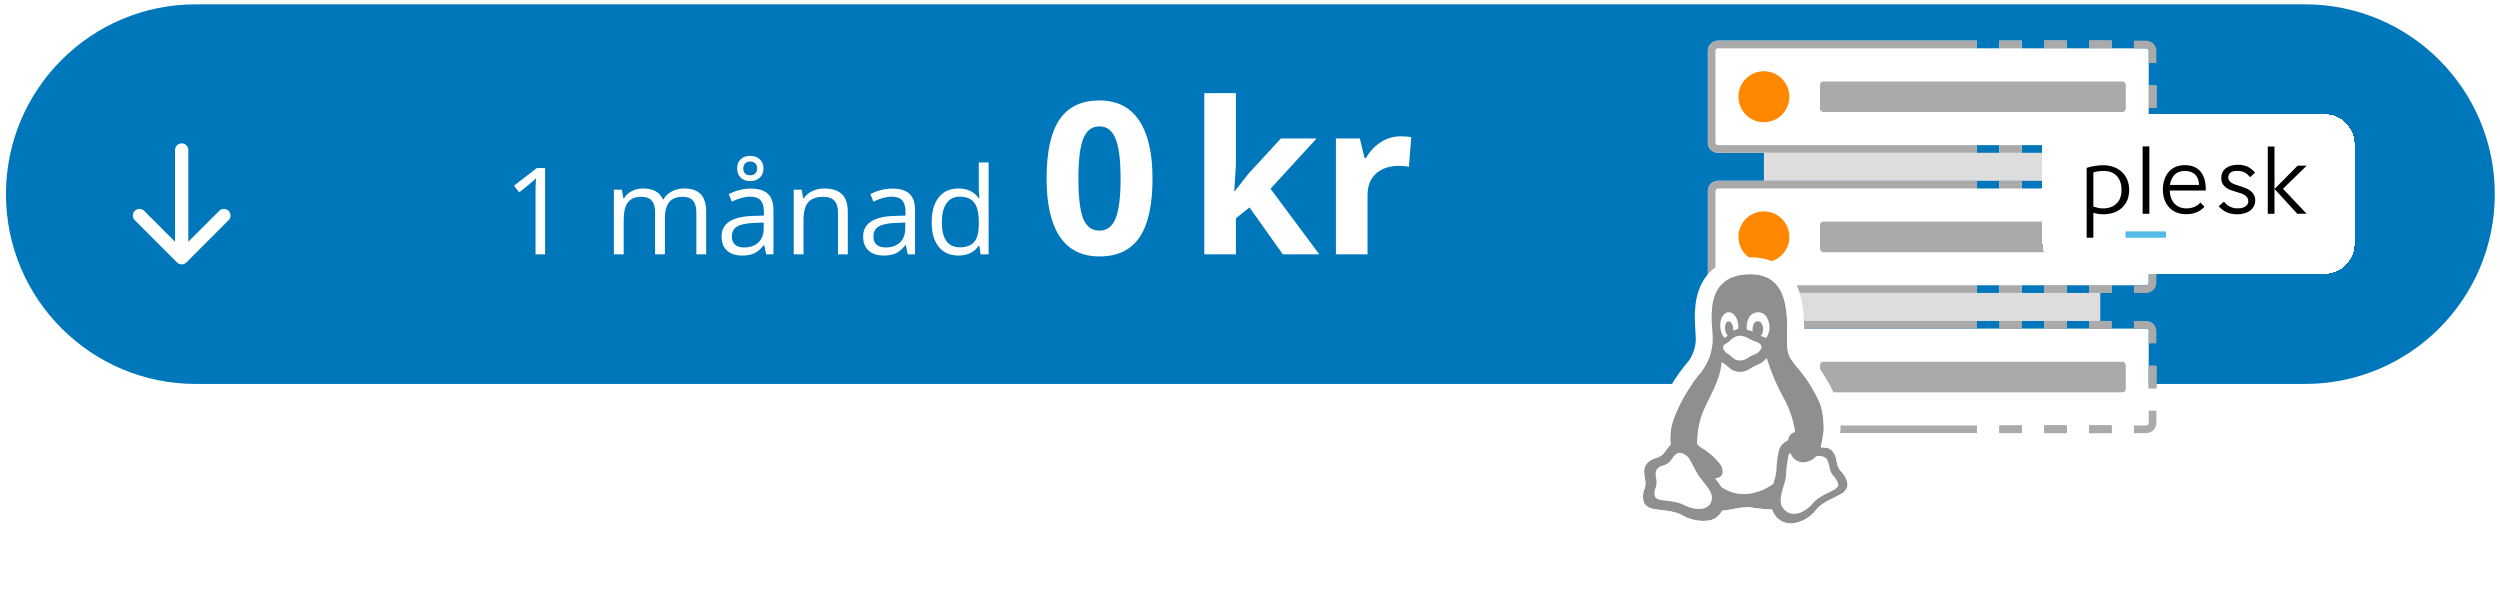 <svg width="344" height="81" viewBox="0 0 344 81" fill="none" xmlns="http://www.w3.org/2000/svg">
<path d="M0.82 26.713C0.82 12.289 12.514 0.596 26.938 0.596H317.166C331.59 0.596 343.284 12.289 343.284 26.713V26.713C343.284 41.138 331.59 52.831 317.166 52.831H26.938C12.514 52.831 0.82 41.138 0.82 26.713V26.713Z" fill="#0077BB"/>
<path d="M75.005 35H73.689V26.535C73.689 25.831 73.711 25.165 73.754 24.537C73.641 24.65 73.513 24.77 73.373 24.894C73.232 25.019 72.587 25.547 71.439 26.478L70.724 25.552L73.868 23.123H75.005V35ZM95.819 35V29.208C95.819 28.498 95.667 27.968 95.364 27.616C95.06 27.258 94.589 27.079 93.95 27.079C93.111 27.079 92.49 27.32 92.09 27.802C91.689 28.284 91.489 29.026 91.489 30.028V35H90.14V29.208C90.14 28.498 89.988 27.968 89.685 27.616C89.382 27.258 88.908 27.079 88.263 27.079C87.418 27.079 86.798 27.334 86.403 27.843C86.013 28.347 85.818 29.175 85.818 30.329V35H84.47V26.096H85.566L85.786 27.315H85.851C86.105 26.882 86.463 26.543 86.923 26.299C87.389 26.056 87.909 25.934 88.483 25.934C89.875 25.934 90.784 26.438 91.212 27.445H91.277C91.543 26.979 91.927 26.611 92.431 26.34C92.935 26.069 93.509 25.934 94.153 25.934C95.16 25.934 95.913 26.194 96.412 26.714C96.915 27.228 97.167 28.054 97.167 29.192V35H95.819ZM105.429 35L105.161 33.733H105.096C104.652 34.291 104.208 34.67 103.764 34.87C103.325 35.065 102.775 35.163 102.114 35.163C101.232 35.163 100.538 34.935 100.035 34.48C99.537 34.025 99.287 33.378 99.287 32.538C99.287 30.74 100.725 29.798 103.601 29.711L105.112 29.663V29.11C105.112 28.412 104.96 27.897 104.657 27.567C104.359 27.231 103.88 27.063 103.219 27.063C102.477 27.063 101.638 27.291 100.701 27.745L100.287 26.714C100.725 26.476 101.205 26.289 101.724 26.153C102.25 26.018 102.775 25.95 103.3 25.95C104.362 25.95 105.147 26.186 105.656 26.657C106.171 27.128 106.428 27.884 106.428 28.923V35H105.429ZM102.382 34.05C103.222 34.05 103.88 33.819 104.357 33.359C104.839 32.899 105.08 32.254 105.08 31.426V30.621L103.731 30.678C102.659 30.716 101.884 30.884 101.408 31.182C100.936 31.474 100.701 31.932 100.701 32.555C100.701 33.042 100.847 33.413 101.14 33.668C101.437 33.922 101.852 34.05 102.382 34.05ZM105.055 23.156C105.055 23.686 104.887 24.114 104.552 24.439C104.221 24.759 103.78 24.918 103.227 24.918C102.68 24.918 102.244 24.761 101.919 24.447C101.594 24.128 101.432 23.703 101.432 23.172C101.432 22.641 101.594 22.221 101.919 21.913C102.25 21.599 102.686 21.442 103.227 21.442C103.774 21.442 104.216 21.604 104.552 21.929C104.887 22.248 105.055 22.657 105.055 23.156ZM104.178 23.172C104.178 22.869 104.088 22.636 103.91 22.473C103.731 22.305 103.504 22.221 103.227 22.221C102.951 22.221 102.724 22.305 102.545 22.473C102.366 22.636 102.277 22.869 102.277 23.172C102.277 23.475 102.358 23.711 102.521 23.879C102.683 24.041 102.919 24.122 103.227 24.122C103.509 24.122 103.736 24.041 103.91 23.879C104.088 23.711 104.178 23.475 104.178 23.172ZM115.307 35V29.24C115.307 28.515 115.142 27.973 114.812 27.616C114.481 27.258 113.964 27.079 113.26 27.079C112.329 27.079 111.646 27.331 111.213 27.835C110.78 28.338 110.563 29.17 110.563 30.329V35H109.215V26.096H110.311L110.531 27.315H110.596C110.872 26.876 111.259 26.538 111.757 26.299C112.256 26.056 112.811 25.934 113.423 25.934C114.495 25.934 115.302 26.194 115.844 26.714C116.385 27.228 116.656 28.054 116.656 29.192V35H115.307ZM124.91 35L124.642 33.733H124.577C124.132 34.291 123.688 34.67 123.244 34.87C122.806 35.065 122.256 35.163 121.595 35.163C120.712 35.163 120.019 34.935 119.515 34.48C119.017 34.025 118.768 33.378 118.768 32.538C118.768 30.74 120.206 29.798 123.082 29.711L124.593 29.663V29.11C124.593 28.412 124.441 27.897 124.138 27.567C123.84 27.231 123.361 27.063 122.7 27.063C121.958 27.063 121.119 27.291 120.182 27.745L119.767 26.714C120.206 26.476 120.685 26.289 121.205 26.153C121.731 26.018 122.256 25.95 122.781 25.95C123.843 25.95 124.628 26.186 125.137 26.657C125.652 27.128 125.909 27.884 125.909 28.923V35H124.91ZM121.863 34.05C122.703 34.05 123.361 33.819 123.837 33.359C124.319 32.899 124.56 32.254 124.56 31.426V30.621L123.212 30.678C122.139 30.716 121.365 30.884 120.888 31.182C120.417 31.474 120.182 31.932 120.182 32.555C120.182 33.042 120.328 33.413 120.62 33.668C120.918 33.922 121.332 34.05 121.863 34.05ZM134.756 33.806H134.682C134.06 34.71 133.128 35.163 131.888 35.163C130.724 35.163 129.816 34.764 129.166 33.968C128.522 33.172 128.2 32.04 128.2 30.573C128.2 29.105 128.525 27.965 129.175 27.152C129.824 26.34 130.729 25.934 131.888 25.934C133.096 25.934 134.022 26.373 134.666 27.25H134.772L134.715 26.608L134.682 25.983V22.359H136.031V35H134.934L134.756 33.806ZM132.059 34.033C132.979 34.033 133.645 33.784 134.057 33.286C134.474 32.782 134.682 31.973 134.682 30.857V30.573C134.682 29.311 134.471 28.412 134.049 27.875C133.632 27.334 132.963 27.063 132.042 27.063C131.252 27.063 130.645 27.372 130.223 27.989C129.806 28.601 129.597 29.468 129.597 30.589C129.597 31.726 129.806 32.584 130.223 33.164C130.64 33.743 131.252 34.033 132.059 34.033ZM158.585 24.576C158.585 28.217 157.986 30.912 156.788 32.661C155.6 34.411 153.765 35.285 151.284 35.285C148.878 35.285 147.062 34.382 145.836 32.576C144.619 30.769 144.011 28.103 144.011 24.576C144.011 20.896 144.605 18.187 145.793 16.447C146.982 14.698 148.812 13.823 151.284 13.823C153.689 13.823 155.505 14.736 156.731 16.561C157.967 18.387 158.585 21.058 158.585 24.576ZM148.389 24.576C148.389 27.133 148.607 28.968 149.045 30.08C149.491 31.183 150.238 31.734 151.284 31.734C152.31 31.734 153.052 31.173 153.508 30.052C153.964 28.93 154.193 27.105 154.193 24.576C154.193 22.018 153.96 20.183 153.494 19.071C153.038 17.949 152.301 17.388 151.284 17.388C150.247 17.388 149.506 17.949 149.059 19.071C148.612 20.183 148.389 22.018 148.389 24.576ZM169.89 26.33L171.787 23.905L176.25 19.057H181.156L174.824 25.973L181.541 35H176.521L171.929 28.54L170.061 30.037V35H165.712V12.811H170.061V22.707L169.833 26.33H169.89ZM192.721 18.757C193.31 18.757 193.8 18.8 194.19 18.886L193.862 22.964C193.51 22.869 193.082 22.822 192.578 22.822C191.19 22.822 190.107 23.178 189.327 23.891C188.557 24.604 188.172 25.602 188.172 26.886V35H183.822V19.057H187.117L187.758 21.738H187.972C188.467 20.844 189.132 20.126 189.969 19.584C190.815 19.033 191.732 18.757 192.721 18.757Z" fill="white"/>
<path d="M25.913 20.639C25.913 20.135 25.504 19.726 25 19.726C24.496 19.726 24.087 20.135 24.087 20.639L25.913 20.639ZM24.355 36.111C24.711 36.467 25.289 36.467 25.645 36.111L31.453 30.302C31.81 29.946 31.81 29.368 31.453 29.012C31.097 28.655 30.519 28.655 30.163 29.012L25 34.175L19.837 29.012C19.481 28.655 18.903 28.655 18.547 29.012C18.19 29.368 18.19 29.946 18.547 30.302L24.355 36.111ZM25 20.639L24.087 20.639L24.087 35.465L25 35.465L25.913 35.465L25.913 20.639L25 20.639Z" fill="white"/>
<path d="M296.714 11.767V14.853H295.662V19.622C295.662 19.815 295.505 19.972 295.311 19.972H290.542V21.024H287.456V19.972H284.371V21.024H281.285V19.972H278.199V21.024H275.114V19.972H272.028V21.024H236.403C235.628 21.024 235 20.396 235 19.622V6.998C235 6.224 235.628 5.596 236.403 5.596H272.028V6.648H275.114V5.596H278.199V6.648H281.285V5.596H284.371V6.648H287.456V5.596H290.542V6.648H295.311C295.505 6.648 295.662 6.805 295.662 6.998V11.767H296.714Z" fill="white"/>
<path d="M296.714 31.052V34.138H295.662V38.907C295.662 39.1 295.505 39.257 295.311 39.257H290.542V40.309H287.456V39.257H284.371V40.309H281.285V39.257H278.199V40.309H275.114V39.257H272.028V40.309H236.403C235.628 40.309 235 39.681 235 38.907V26.283C235 25.509 235.628 24.881 236.403 24.881H272.028V25.933H275.114V24.881H278.199V25.933H281.285V24.881H284.371V25.933H287.456V24.881H290.542V25.933H295.311C295.505 25.933 295.662 26.09 295.662 26.283V31.052H296.714Z" fill="white"/>
<path d="M295.661 45.219V58.543H245.96C245.74 58.543 245.532 58.439 245.399 58.263C245.161 57.947 244.894 57.618 244.614 57.281C243.821 56.278 243.786 56.159 243.8 54.693V54.392C243.8 52.554 243.863 49.784 242.286 48.178C241.428 47.349 240.265 46.913 239.074 46.972V46.972C238.221 46.95 237.373 47.115 236.591 47.456C236.374 47.565 236.116 47.554 235.909 47.427C235.701 47.3 235.575 47.075 235.574 46.832V45.219H295.661Z" fill="white"/>
<rect x="281.285" y="19.973" width="3.086" height="1.052" fill="#AAAAAA"/>
<rect x="287.457" y="19.973" width="3.086" height="1.052" fill="#AAAAAA"/>
<path fill-rule="evenodd" clip-rule="evenodd" d="M235 6.998V19.622C235 20.396 235.628 21.024 236.403 21.024H272.028V19.972H236.403C236.209 19.972 236.052 19.815 236.052 19.622V6.998C236.052 6.805 236.209 6.648 236.403 6.648H272.028V5.596H236.403C235.628 5.596 235 6.224 235 6.998ZM281.285 6.648V5.596H284.371V6.648H281.285ZM287.457 6.648V5.596H290.543V6.648H287.457ZM295.662 11.767V14.852H296.714V11.767H295.662ZM287.457 21.024V19.972H290.543V21.024H287.457ZM281.285 19.972V21.024H284.371V19.972H281.285ZM275.114 21.024V19.972H278.199V21.024H275.114ZM275.114 6.648V5.596H278.199V6.648H275.114Z" fill="#AAAAAA"/>
<path d="M296.715 17.938V19.621C296.715 20.395 296.087 21.023 295.312 21.023H293.629V19.971H295.312C295.506 19.971 295.663 19.814 295.663 19.621V17.938H296.715Z" fill="#AAAAAA"/>
<rect x="281.285" y="5.596" width="3.086" height="1.052" fill="#AAAAAA"/>
<rect x="287.457" y="5.596" width="3.086" height="1.052" fill="#AAAAAA"/>
<path d="M296.715 6.998V8.681H295.663V6.998C295.663 6.805 295.506 6.648 295.312 6.648H293.629V5.596H295.312C296.087 5.596 296.715 6.224 296.715 6.998Z" fill="#AAAAAA"/>
<rect x="295.66" y="11.768" width="1.052" height="3.086" fill="#AAAAAA"/>
<rect x="242.715" y="21.023" width="46.285" height="3.857" fill="#DDDDDD"/>
<circle cx="242.713" cy="13.309" r="3.506" fill="#FF8800"/>
<rect x="250.43" y="11.207" width="42.077" height="4.208" rx="0.463" fill="#AAAAAA"/>
<rect x="281.285" y="39.258" width="3.086" height="1.052" fill="#AAAAAA"/>
<rect x="287.457" y="39.258" width="3.086" height="1.052" fill="#AAAAAA"/>
<path fill-rule="evenodd" clip-rule="evenodd" d="M235 26.283V38.907C235 39.681 235.628 40.309 236.403 40.309H272.028V39.257H236.403C236.209 39.257 236.052 39.1 236.052 38.907V26.283C236.052 26.09 236.209 25.933 236.403 25.933H272.028V24.881H236.403C235.628 24.881 235 25.509 235 26.283ZM281.285 25.933V24.881H284.371V25.933H281.285ZM287.457 25.933V24.881H290.543V25.933H287.457ZM295.662 31.052V34.138H296.714V31.052H295.662ZM287.457 40.309V39.257H290.543V40.309H287.457ZM281.285 39.257V40.309H284.371V39.257H281.285ZM275.114 40.309V39.257H278.199V40.309H275.114ZM275.114 25.933V24.881H278.199V25.933H275.114Z" fill="#AAAAAA"/>
<path fill-rule="evenodd" clip-rule="evenodd" d="M235 45.569V58.192C235 58.966 235.628 59.594 236.403 59.594H272.028V58.542H236.403C236.209 58.542 236.052 58.386 236.052 58.192V45.569C236.052 45.375 236.209 45.218 236.403 45.218H272.028V44.166H236.403C235.628 44.166 235 44.794 235 45.569ZM281.285 45.218V44.166H284.371V45.218H281.285ZM287.457 45.218V44.166H290.543V45.218H287.457ZM295.662 50.337V53.423H296.714V50.337H295.662ZM287.457 59.594V58.542H290.543V59.594H287.457ZM281.285 58.542V59.594H284.371V58.542H281.285ZM275.114 59.594V58.542H278.199V59.594H275.114ZM275.114 45.218V44.166H278.199V45.218H275.114Z" fill="#AAAAAA"/>
<path d="M296.715 37.225V38.908C296.715 39.682 296.087 40.31 295.312 40.31H293.629V39.258H295.312C295.506 39.258 295.663 39.101 295.663 38.908V37.225H296.715Z" fill="#AAAAAA"/>
<rect x="281.285" y="24.881" width="3.086" height="1.052" fill="#AAAAAA"/>
<rect x="287.457" y="24.881" width="3.086" height="1.052" fill="#AAAAAA"/>
<path d="M296.715 26.283V27.966H295.663V26.283C295.663 26.09 295.506 25.933 295.312 25.933H293.629V24.881H295.312C296.087 24.881 296.715 25.509 296.715 26.283Z" fill="#AAAAAA"/>
<rect x="295.66" y="31.053" width="1.052" height="3.086" fill="#AAAAAA"/>
<circle cx="242.713" cy="32.594" r="3.506" fill="#FF8800"/>
<rect x="250.43" y="30.492" width="42.077" height="4.208" rx="0.463" fill="#AAAAAA"/>
<rect x="242.715" y="40.309" width="46.285" height="3.857" fill="#DDDDDD"/>
<rect x="281.285" y="58.543" width="3.086" height="1.052" fill="#AAAAAA"/>
<rect x="287.457" y="58.543" width="3.086" height="1.052" fill="#AAAAAA"/>
<path fill-rule="evenodd" clip-rule="evenodd" d="M275.113 44.166V45.218H278.199V44.166H275.113ZM275.113 58.542V59.594H278.199V58.542H275.113ZM281.284 59.594V58.542H284.37V59.594H281.284ZM287.456 58.542V59.594H290.542V58.542H287.456ZM295.661 53.423V50.337H296.713V53.423H295.661ZM287.456 44.166V45.218H290.542V44.166H287.456ZM281.284 45.218V44.166H284.37V45.218H281.284Z" fill="#AAAAAA"/>
<path d="M296.715 56.51V58.193C296.715 58.968 296.087 59.595 295.312 59.595H293.629V58.544H295.312C295.506 58.544 295.663 58.386 295.663 58.193V56.51H296.715Z" fill="#AAAAAA"/>
<rect x="281.285" y="44.166" width="3.086" height="1.052" fill="#AAAAAA"/>
<rect x="287.457" y="44.166" width="3.086" height="1.052" fill="#AAAAAA"/>
<path d="M296.715 45.569V47.252H295.663V45.569C295.663 45.375 295.506 45.218 295.312 45.218H293.629V44.166H295.312C296.087 44.166 296.715 44.794 296.715 45.569Z" fill="#AAAAAA"/>
<rect x="295.66" y="50.338" width="1.052" height="3.086" fill="#AAAAAA"/>
<rect x="250.43" y="49.777" width="42.077" height="4.208" rx="0.463" fill="#AAAAAA"/>
<g filter="url(#filter0_d_1712_3592)">
<path d="M280 17.786C280 15.472 281.876 13.596 284.19 13.596H318.762C321.076 13.596 322.952 15.472 322.952 17.786V31.405C322.952 33.72 321.076 35.596 318.762 35.596H284.19C281.876 35.596 280 33.72 280 31.405V17.786Z" fill="white" shape-rendering="crispEdges"/>
<g clip-path="url(#clip0_1712_3592)">
<path d="M319.287 6.262H283.145V42.405H319.287V6.262Z" fill="white"/>
<path d="M286.996 30.616H286.078V21.003C286.808 20.771 287.574 20.648 288.348 20.641C288.847 20.634 289.345 20.721 289.815 20.894C290.235 21.046 290.625 21.284 290.95 21.595C291.268 21.899 291.514 22.26 291.673 22.672C291.847 23.099 291.926 23.561 291.926 24.024C291.926 24.617 291.825 25.123 291.622 25.549C291.434 25.954 291.16 26.308 290.82 26.597C290.488 26.872 290.104 27.075 289.685 27.197C289.266 27.328 288.825 27.392 288.384 27.392C288.145 27.392 287.914 27.378 287.683 27.342C287.452 27.306 287.22 27.255 286.996 27.197V30.616ZM290.878 24.002C290.878 23.236 290.661 22.614 290.235 22.137C289.808 21.668 289.201 21.429 288.427 21.429C288.182 21.429 287.943 21.443 287.697 21.472C287.459 21.501 287.22 21.559 286.996 21.639V26.33C287.213 26.402 287.43 26.46 287.654 26.511C287.871 26.561 288.088 26.583 288.312 26.583C289.1 26.583 289.721 26.359 290.184 25.911C290.647 25.47 290.878 24.834 290.878 24.002Z" fill="black"/>
<path d="M293.777 27.325V18.051H294.703V27.318H293.777V27.325Z" fill="black"/>
<path d="M302.282 26.359C301.985 26.684 301.617 26.945 301.212 27.118C300.807 27.292 300.316 27.378 299.745 27.378C299.268 27.386 298.79 27.299 298.35 27.104C297.966 26.938 297.627 26.684 297.359 26.366C297.092 26.056 296.889 25.694 296.766 25.304C296.629 24.899 296.564 24.473 296.564 24.046C296.55 23.533 296.636 23.012 296.803 22.528C296.94 22.131 297.164 21.769 297.453 21.458C297.721 21.184 298.046 20.967 298.407 20.829C298.776 20.692 299.166 20.627 299.557 20.627C300.525 20.627 301.263 20.923 301.754 21.523C302.246 22.116 302.484 22.983 302.47 24.126H297.504C297.533 24.877 297.75 25.47 298.154 25.911C298.559 26.352 299.116 26.576 299.81 26.576C300.171 26.583 300.533 26.518 300.872 26.381C301.205 26.244 301.494 26.034 301.732 25.767L302.282 26.359ZM301.537 23.352C301.537 23.092 301.494 22.832 301.414 22.586C301.335 22.362 301.219 22.152 301.06 21.979C300.894 21.798 300.684 21.661 300.46 21.574C299.904 21.372 299.289 21.372 298.733 21.574C298.516 21.661 298.313 21.791 298.154 21.964C297.995 22.145 297.865 22.347 297.764 22.564C297.641 22.81 297.569 23.077 297.533 23.352H301.537Z" fill="black"/>
<path d="M308.54 22.266C308.337 21.999 308.084 21.782 307.788 21.623C307.492 21.478 307.159 21.406 306.834 21.42C306.364 21.42 306.032 21.507 305.844 21.673C305.656 21.832 305.554 22.064 305.562 22.309C305.554 22.468 305.605 22.628 305.692 22.758C305.786 22.888 305.901 22.996 306.039 23.076C306.198 23.17 306.364 23.249 306.538 23.307C306.725 23.372 306.921 23.437 307.13 23.502C307.383 23.582 307.629 23.669 307.882 23.762C308.128 23.849 308.359 23.972 308.569 24.124C308.771 24.268 308.945 24.456 309.075 24.673C309.212 24.919 309.277 25.201 309.27 25.49C309.277 25.772 309.205 26.047 309.075 26.3C308.945 26.538 308.764 26.741 308.547 26.9C308.309 27.073 308.041 27.196 307.759 27.268C306.978 27.471 306.147 27.427 305.395 27.138C304.954 26.943 304.557 26.647 304.246 26.285L304.969 25.649C305.453 26.271 306.075 26.574 306.841 26.574C307.34 26.574 307.709 26.48 307.954 26.292C308.193 26.105 308.316 25.88 308.316 25.62C308.323 25.439 308.28 25.266 308.186 25.107C308.092 24.962 307.969 24.847 307.824 24.753C307.658 24.652 307.484 24.565 307.297 24.507C307.094 24.442 306.885 24.377 306.668 24.312C306.415 24.239 306.169 24.16 305.923 24.073C305.692 23.994 305.468 23.878 305.265 23.733C305.07 23.596 304.904 23.416 304.788 23.213C304.658 22.967 304.593 22.685 304.6 22.404C304.6 21.818 304.81 21.37 305.236 21.052C305.663 20.734 306.212 20.575 306.892 20.575C307.333 20.567 307.766 20.654 308.171 20.82C308.547 20.979 308.901 21.261 309.248 21.659L308.569 22.281L308.54 22.266Z" fill="black"/>
<path d="M310.996 27.326V18.066H311.921V27.326H310.996ZM311.929 23.907L315.109 20.698H316.352L313.092 23.878L316.338 27.319H315.051L311.929 23.907Z" fill="black"/>
<path d="M297.002 30.617H291.422V29.742H297.002V30.617Z" fill="#53BCE6"/>
</g>
</g>
<g filter="url(#filter1_d_1712_3592)">
<path d="M251.301 60.954C251.043 60.556 250.878 60.105 250.816 59.634C250.752 59.07 250.508 58.543 250.121 58.129C250.036 58.056 249.944 57.991 249.848 57.935C249.503 57.791 249.128 57.734 248.756 57.768C248.688 57.768 248.633 57.712 248.633 57.644C249.193 55.724 249.168 53.679 248.563 51.773C247.736 49.868 246.613 48.106 245.235 46.552C244.1 45.109 243.985 44.739 244.012 42.723C244.012 39.642 244.346 33.92 238.959 33.92C232.136 33.92 233.844 40.857 233.765 42.987C233.715 44.552 233.194 46.065 232.268 47.327C230.604 49.239 229.295 51.433 228.404 53.806C227.996 54.914 227.848 56.101 227.972 57.275C227.983 57.34 227.96 57.406 227.911 57.451C227.515 57.838 227.206 58.384 226.881 58.736C226.549 59.005 226.161 59.195 225.745 59.291C225.222 59.441 224.779 59.792 224.513 60.268C224.381 60.523 224.318 60.808 224.328 61.095C224.337 61.361 224.363 61.625 224.407 61.887C224.518 62.343 224.536 62.816 224.46 63.278C224.128 63.94 224.077 64.709 224.319 65.409C224.612 65.876 225.107 66.179 225.657 66.227C226.81 66.474 228.368 66.412 229.601 67.108C230.726 67.768 232.046 68.014 233.333 67.803C234.05 67.658 234.664 67.199 235.006 66.553C235.038 66.49 235.102 66.449 235.173 66.447C235.974 66.447 236.872 66.078 238.272 66.007C239.231 65.928 240.42 66.333 241.793 66.289C241.884 66.282 241.966 66.342 241.987 66.43C242.019 66.533 242.06 66.633 242.11 66.729V66.729C242.598 67.744 243.676 68.338 244.795 68.208C246.074 68.038 247.231 67.362 248.008 66.333C248.888 65.241 250.411 64.784 251.406 64.176C251.907 63.944 252.256 63.473 252.331 62.926C252.256 62.155 251.887 61.443 251.301 60.937V60.954Z" fill="#8F8F8F"/>
<path fill-rule="evenodd" clip-rule="evenodd" d="M250.121 58.128C250.508 58.542 250.752 59.07 250.816 59.633C250.876 60.097 251.038 60.542 251.289 60.936C251.29 60.939 251.292 60.941 251.294 60.944C251.296 60.947 251.298 60.95 251.3 60.954V60.936C251.304 60.94 251.308 60.943 251.312 60.946C251.315 60.949 251.318 60.951 251.32 60.954C251.895 61.459 252.256 62.164 252.33 62.926C252.255 63.473 251.907 63.944 251.406 64.176C251.226 64.286 251.028 64.391 250.821 64.496C250.683 64.565 250.542 64.634 250.397 64.704C249.553 65.116 248.623 65.569 248.008 66.333C247.231 67.362 246.073 68.037 244.795 68.208C243.676 68.338 242.598 67.744 242.11 66.729C242.06 66.633 242.018 66.533 241.986 66.429C241.965 66.341 241.883 66.282 241.793 66.289C241.087 66.311 240.431 66.215 239.829 66.127C239.259 66.044 238.738 65.968 238.272 66.007C237.524 66.044 236.919 66.168 236.396 66.274C235.94 66.367 235.546 66.447 235.173 66.447C235.102 66.449 235.038 66.49 235.006 66.553C234.664 67.199 234.05 67.658 233.333 67.803C232.046 68.013 230.725 67.767 229.6 67.107C228.749 66.627 227.742 66.508 226.821 66.399C226.408 66.35 226.013 66.303 225.657 66.227C225.107 66.179 224.612 65.876 224.319 65.408C224.076 64.708 224.127 63.94 224.459 63.278C224.536 62.816 224.518 62.342 224.407 61.887C224.363 61.625 224.336 61.36 224.327 61.095C224.317 60.808 224.381 60.523 224.512 60.267C224.778 59.792 225.221 59.441 225.745 59.29C226.161 59.194 226.549 59.005 226.88 58.736C227.023 58.581 227.162 58.39 227.307 58.191C227.493 57.936 227.688 57.668 227.91 57.45C227.96 57.406 227.983 57.34 227.972 57.274C227.848 56.1 227.995 54.913 228.403 53.806C229.295 51.433 230.604 49.239 232.268 47.327C233.193 46.064 233.715 44.551 233.764 42.987C233.776 42.66 233.747 42.22 233.712 41.709C233.52 38.891 233.182 33.919 238.958 33.919C244.059 33.919 244.031 39.049 244.013 42.209C244.012 42.387 244.011 42.559 244.011 42.723C243.985 44.739 244.099 45.108 245.235 46.552C246.613 48.106 247.736 49.867 248.562 51.772C248.94 52.961 249.092 54.202 249.017 55.434C249.016 55.442 249.016 55.45 249.015 55.459C249.007 55.595 248.995 55.731 248.981 55.867C248.98 55.882 248.978 55.898 248.976 55.913C248.93 56.339 248.857 56.762 248.756 57.18C248.744 57.232 248.731 57.284 248.717 57.336C248.691 57.439 248.663 57.542 248.633 57.644C248.633 57.712 248.688 57.767 248.756 57.767C248.829 57.761 248.903 57.758 248.976 57.758C248.993 57.758 249.01 57.758 249.027 57.759C249.308 57.767 249.586 57.826 249.848 57.934C249.907 57.969 249.965 58.007 250.02 58.048C250.054 58.074 250.088 58.1 250.121 58.128ZM253.158 59.497C253.141 59.447 253.129 59.396 253.122 59.343C252.996 58.294 252.54 57.312 251.817 56.541L251.727 56.444L251.626 56.358C251.519 56.267 251.408 56.182 251.293 56.102C251.468 54.414 251.296 52.701 250.777 51.069L250.741 50.956L250.694 50.847C249.779 48.739 248.54 46.788 247.021 45.064C246.484 44.378 246.426 44.225 246.401 44.146C246.365 44.032 246.321 43.802 246.335 42.753L246.335 42.738V42.723C246.335 42.576 246.336 42.414 246.338 42.239C246.349 40.794 246.368 38.458 245.715 36.448C245.329 35.259 244.66 34.003 243.478 33.051C242.269 32.078 240.738 31.596 238.958 31.596C236.853 31.596 235.096 32.138 233.771 33.27C232.462 34.387 231.848 35.847 231.562 37.16C231.28 38.456 231.283 39.762 231.328 40.775C231.346 41.172 231.372 41.558 231.394 41.883C231.401 41.973 231.406 42.058 231.412 42.137C231.438 42.546 231.447 42.771 231.442 42.9L231.442 42.907L231.442 42.913C231.408 43.98 231.061 45.013 230.444 45.883C228.632 47.985 227.205 50.39 226.228 52.988L226.225 52.995L226.223 53.003C225.8 54.15 225.592 55.363 225.606 56.581C225.564 56.638 225.526 56.689 225.493 56.735L225.471 56.765C225.394 56.87 225.338 56.946 225.297 57.002C225.273 57.012 225.248 57.02 225.223 57.026L225.162 57.04L225.102 57.057C223.99 57.377 223.05 58.123 222.485 59.132L222.464 59.168L222.445 59.205C222.133 59.813 221.981 60.49 222.005 61.173C222.017 61.541 222.054 61.907 222.115 62.27L222.129 62.355L222.149 62.439C222.169 62.521 222.18 62.605 222.182 62.689C221.754 63.8 221.73 65.033 222.123 66.168L222.209 66.418L222.35 66.643C223.001 67.682 224.083 68.371 225.294 68.525C225.652 68.595 226.007 68.641 226.306 68.678C226.4 68.689 226.488 68.699 226.572 68.709C226.818 68.738 227.032 68.764 227.257 68.797C227.846 68.885 228.205 68.991 228.447 69.125C230.034 70.049 231.895 70.393 233.708 70.096L233.751 70.089L233.793 70.081C234.781 69.881 235.668 69.376 236.34 68.653C236.525 68.62 236.694 68.585 236.837 68.556C236.88 68.547 236.921 68.539 236.959 68.531C237.436 68.434 237.87 68.354 238.388 68.328L238.426 68.326L238.463 68.323C238.621 68.31 238.865 68.335 239.542 68.434L239.556 68.436C239.827 68.476 240.152 68.523 240.515 68.559C241.559 69.956 243.284 70.723 245.063 70.516L245.082 70.514L245.101 70.511C246.979 70.261 248.68 69.276 249.831 67.773C249.977 67.601 250.243 67.396 250.754 67.125C250.96 67.015 251.162 66.917 251.397 66.802C251.463 66.77 251.531 66.737 251.602 66.702C251.751 66.629 251.916 66.547 252.087 66.457L253.624 65.38C254.163 64.796 254.521 64.053 254.632 63.241L254.669 62.972L254.643 62.702C254.526 61.492 253.999 60.362 253.158 59.497Z" fill="white"/>
<path d="M251.062 62.872C251.009 63.805 248.782 63.981 247.541 65.46C246.3 66.939 244.249 67.643 243.254 65.812C242.735 64.527 243.817 62.766 243.87 61.525C243.87 60.645 244.011 59.949 244.099 59.368C244.126 59.084 244.204 58.806 244.328 58.549C244.339 58.531 244.359 58.52 244.381 58.52C244.402 58.52 244.422 58.531 244.434 58.549C244.491 58.632 244.544 58.717 244.592 58.805C245.34 60.213 247.083 60.011 248.034 58.954C248.06 58.945 248.088 58.945 248.113 58.954C248.539 58.856 248.986 58.956 249.328 59.227C249.883 59.703 249.724 60.917 250.279 61.542C250.833 62.167 251.053 62.634 251.036 62.916L251.062 62.872Z" fill="white"/>
<path d="M233.668 64.741C233.528 66.563 231.397 66.501 229.777 65.674C228.158 64.846 226.256 65.339 225.825 64.538C225.689 64.08 225.74 63.586 225.966 63.165V63.165C226.058 62.756 226.058 62.332 225.966 61.924C225.88 61.58 225.895 61.22 226.01 60.885C226.172 60.591 226.45 60.377 226.776 60.295C227.151 60.214 227.499 60.038 227.788 59.784C228.07 59.485 228.281 59.115 228.527 58.851C228.747 58.58 229.101 58.454 229.443 58.526C229.914 58.64 230.32 58.938 230.57 59.353L231.547 61.166C232.04 62.197 233.774 63.675 233.668 64.741Z" fill="white"/>
<path d="M245.04 55.53C245.061 55.528 245.079 55.517 245.091 55.501C245.103 55.484 245.107 55.462 245.102 55.442L245.014 55.011C244.73 53.587 244.229 52.215 243.526 50.944C242.573 49.228 241.803 47.416 241.228 45.539C241.219 45.515 241.196 45.5 241.171 45.5C241.146 45.5 241.123 45.515 241.114 45.539C240.771 45.953 240.316 46.259 239.802 46.419C239.455 46.578 239.123 46.767 238.807 46.983C238.001 47.521 236.943 47.492 236.167 46.912C235.92 46.675 235.655 46.457 235.374 46.261L235.084 46.067C235.063 46.055 235.038 46.054 235.017 46.065C234.995 46.075 234.981 46.096 234.978 46.12C234.811 48.47 233.27 50.9 232.531 52.599C232.007 53.83 231.709 55.145 231.651 56.481C231.651 57.176 231.369 57.282 232.214 57.81C233.128 58.349 233.942 59.043 234.617 59.861C235.021 60.276 235.195 60.861 235.084 61.428C234.925 61.77 234.58 61.987 234.203 61.983C234.177 61.984 234.153 62 234.142 62.024C234.13 62.048 234.134 62.077 234.151 62.097C234.447 62.456 234.72 62.832 234.969 63.224V63.224C237.32 64.844 240.102 64.219 242.109 62.784V62.784C242.303 62.211 242.444 61.622 242.531 61.023C242.547 60.178 242.638 59.335 242.804 58.506C242.917 57.751 243.409 57.106 244.107 56.798C244.133 56.794 244.151 56.771 244.151 56.745C244.186 56.236 244.539 55.805 245.031 55.671L245.04 55.53Z" fill="white"/>
<path d="M235.43 43.61L236.126 43.091C236.47 42.676 236.97 42.422 237.508 42.387C237.97 42.406 238.416 42.559 238.793 42.827C239.154 43.01 239.527 43.165 239.911 43.293C240.325 43.461 240.589 43.778 240.43 44.174C240.196 44.613 239.787 44.933 239.304 45.054C238.758 45.23 238.326 45.855 237.411 45.794C237.248 45.789 237.087 45.756 236.936 45.697C236.539 45.521 236.337 45.177 235.95 44.948C235.617 44.796 235.356 44.522 235.219 44.183C235.143 43.953 235.229 43.701 235.43 43.566V43.61Z" fill="white"/>
<path d="M238.633 40.196C238.805 39.585 239.363 39.162 239.998 39.162C240.633 39.162 241.19 39.585 241.362 40.196C241.732 41.006 241.644 41.95 241.133 42.679C241.11 42.698 241.077 42.698 241.054 42.679C240.94 42.626 240.72 42.538 240.412 42.432C240.367 42.432 240.35 42.353 240.412 42.326C240.484 42.265 240.544 42.191 240.588 42.106C240.887 41.367 240.588 40.416 240.015 40.399C239.443 40.381 239.197 41.006 239.267 41.728C239.267 41.781 239.267 41.816 239.188 41.789C238.97 41.703 238.747 41.632 238.519 41.578C238.493 41.574 238.474 41.551 238.475 41.525C238.405 41.076 238.46 40.616 238.633 40.196V40.196Z" fill="white"/>
<path d="M235.993 39.156C236.662 39.156 237.375 40.098 237.287 41.383C237.279 41.411 237.26 41.433 237.234 41.445C237.05 41.501 236.873 41.578 236.706 41.674C236.684 41.687 236.657 41.687 236.635 41.674C236.614 41.661 236.6 41.638 236.6 41.612C236.6 41.031 236.336 40.38 235.94 40.415C235.377 40.415 235.28 41.85 235.817 42.325C235.896 42.405 235.729 42.405 235.474 42.66C235.448 42.681 235.411 42.681 235.386 42.66C234.382 41.639 234.725 39.156 235.993 39.156Z" fill="white"/>
</g>
<defs>
<filter id="filter0_d_1712_3592" x="277.905" y="12.548" width="49.239" height="28.286" filterUnits="userSpaceOnUse" color-interpolation-filters="sRGB">
<feFlood flood-opacity="0" result="BackgroundImageFix"/>
<feColorMatrix in="SourceAlpha" type="matrix" values="0 0 0 0 0 0 0 0 0 0 0 0 0 0 0 0 0 0 127 0" result="hardAlpha"/>
<feOffset dx="1.048" dy="2.095"/>
<feGaussianBlur stdDeviation="1.571"/>
<feComposite in2="hardAlpha" operator="out"/>
<feColorMatrix type="matrix" values="0 0 0 0 0.333 0 0 0 0 0.333 0 0 0 0 0.333 0 0 0 0.25 0"/>
<feBlend mode="normal" in2="BackgroundImageFix" result="effect1_dropShadow_1712_3592"/>
<feBlend mode="normal" in="SourceGraphic" in2="effect1_dropShadow_1712_3592" result="shape"/>
</filter>
<filter id="filter1_d_1712_3592" x="218.039" y="29.693" width="44.238" height="50.367" filterUnits="userSpaceOnUse" color-interpolation-filters="sRGB">
<feFlood flood-opacity="0" result="BackgroundImageFix"/>
<feColorMatrix in="SourceAlpha" type="matrix" values="0 0 0 0 0 0 0 0 0 0 0 0 0 0 0 0 0 0 127 0" result="hardAlpha"/>
<feOffset dx="1.902" dy="3.805"/>
<feGaussianBlur stdDeviation="2.853"/>
<feComposite in2="hardAlpha" operator="out"/>
<feColorMatrix type="matrix" values="0 0 0 0 0 0 0 0 0 0 0 0 0 0 0 0 0 0 0.2 0"/>
<feBlend mode="normal" in2="BackgroundImageFix" result="effect1_dropShadow_1712_3592"/>
<feBlend mode="normal" in="SourceGraphic" in2="effect1_dropShadow_1712_3592" result="shape"/>
</filter>
<clipPath id="clip0_1712_3592">
<rect width="36.143" height="13.095" fill="white" transform="translate(283.145 17.785)"/>
</clipPath>
</defs>
</svg>
